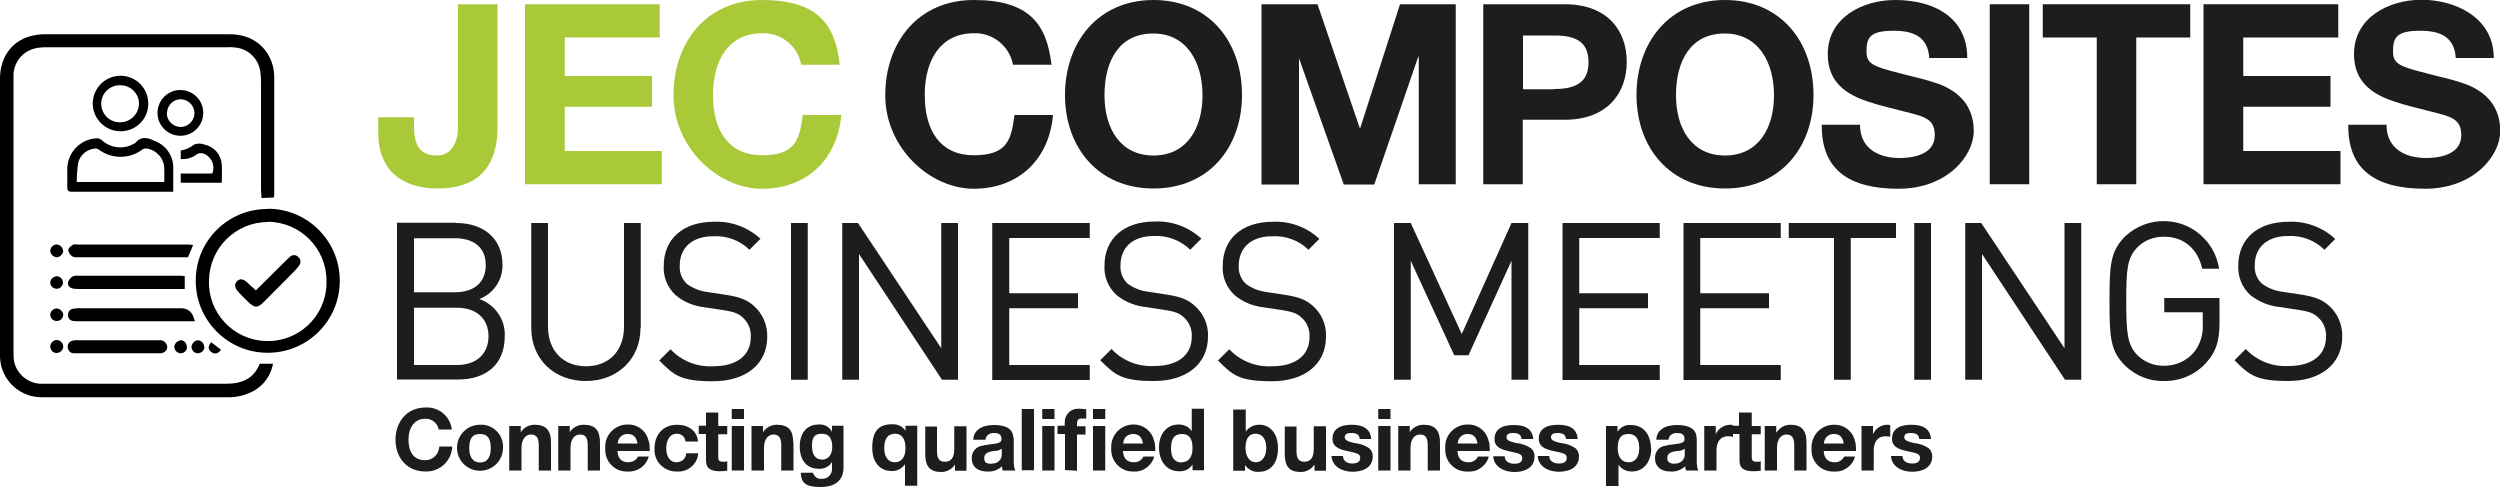<?xml version="1.0" encoding="UTF-8"?>
<svg xmlns="http://www.w3.org/2000/svg" id="uuid-76ace912-561e-4dd0-bb30-8741940a4f0f" viewBox="0 0 1000 194.9">
  <defs>
    <style>.uuid-3fe8268f-cc29-49bf-b17c-8dc53b95833b{fill:#aac939;}.uuid-efee59fe-52e0-4c62-8295-8e631f41ec82{fill:#1d1d1b;}</style>
  </defs>
  <g id="uuid-2f25d5ca-901c-4c86-803f-a131675f4a8b">
    <g id="uuid-b0a356f0-c7a1-478a-8351-f96c8dd0c623">
      <g id="uuid-4dd5168e-d89d-437d-b218-b64fa6c6d41e">
        <path class="uuid-3fe8268f-cc29-49bf-b17c-8dc53b95833b" d="m199,1.7v49.4c0,15.7-8,24.3-23.8,24.3s-23.9-8.6-23.9-22.1v-6.4h14.3v3.6c0,8.5,3.1,11.7,9.2,11.7s8.4-5.9,8.4-11.2V1.7h15.8Z"></path>
        <path class="uuid-3fe8268f-cc29-49bf-b17c-8dc53b95833b" d="m263.9,1.7v13.3h-38v15.4h34.9v12.3h-34.9v17.7h38.8v13.3h-54.7V1.7h53.9Z"></path>
        <path class="uuid-3fe8268f-cc29-49bf-b17c-8dc53b95833b" d="m335.9,25.9h-15.4c-1.4-7.5-8.1-12.9-15.7-12.6-12.9,0-19.6,10.2-19.6,24.7s6.4,24.1,19.6,24.1,15-5.9,16.3-16.1h15.4c-1.6,18.2-14.2,29.5-31.7,29.5s-35.4-16.3-35.4-37.4S282.5,0,304.8,0s29.3,9.7,31.1,25.9Z"></path>
        <path class="uuid-efee59fe-52e0-4c62-8295-8e631f41ec82" d="m420.6,25.9h-15.4c-1.4-7.5-8.1-12.9-15.7-12.6-12.9,0-19.6,10.2-19.6,24.7s6.4,24.1,19.6,24.1,15-5.9,16.3-16.1h15.4c-1.6,18.2-14.2,29.5-31.7,29.5s-35.4-16.3-35.4-37.4S367.2,0,389.5,0s29.2,9.7,31.1,25.9Z"></path>
        <path class="uuid-efee59fe-52e0-4c62-8295-8e631f41ec82" d="m496.8,38c0,21-13.3,37.4-35.4,37.4s-35.4-16.4-35.4-37.4S439.1,0,461.4,0c21.9,0,35.4,16.3,35.4,38Zm-35.4,24.2c13.4,0,19.6-11,19.6-24.1s-6.2-24.7-19.7-24.7-19.5,10.7-19.5,24.7c0,13.4,6.4,24.1,19.6,24.1Z"></path>
        <path class="uuid-efee59fe-52e0-4c62-8295-8e631f41ec82" d="m527,1.7l16.9,49.5h.2l15.9-49.5h22.3v72h-14.8V22.7h-.2l-17.6,51.1h-12.2l-17.9-50.5h0v50.5h-15V1.7h22.4Z"></path>
        <path class="uuid-efee59fe-52e0-4c62-8295-8e631f41ec82" d="m625.9,1.7c16.9,0,24.8,10.3,24.8,23.1s-8.2,23.1-24.7,23.1h-16.9v25.8h-15.8V1.7h32.6Zm-4.1,33.9c9.1,0,13.6-3.1,13.6-10.7s-4.3-10.7-13.5-10.7h-12.7v21.5h12.6Z"></path>
        <path class="uuid-efee59fe-52e0-4c62-8295-8e631f41ec82" d="m725.4,38c0,21-13.3,37.4-35.4,37.4s-35.4-16.4-35.4-37.4S667.7,0,690,0c21.9,0,35.4,16.3,35.4,38Zm-35.4,24.2c13.4,0,19.6-11,19.6-24.1s-6.2-24.7-19.7-24.7-19.5,10.7-19.5,24.7c0,13.4,6.4,24.1,19.6,24.1Z"></path>
        <path class="uuid-efee59fe-52e0-4c62-8295-8e631f41ec82" d="m787,23.2h-15.3c-.5-7.3-4.7-10.9-14.1-10.9s-11,2.5-11,8.2,3,6.2,19.2,10.3c3.5.8,6.9,1.8,10.3,3,7.5,3,13.4,8.6,13.4,18.6s-10.7,23.1-30.1,23.1-30.7-7.3-30.7-25.1v-.5h15.3c0,10.2,8.4,13.3,15.8,13.3s14.1-2.4,14.1-9-3.7-7.5-12.6-9.7c-5.4-1.4-9.9-2.4-14.5-4-10.9-3.6-15.7-9.7-15.7-18.9C731.1,7.2,744.8,0,758,0c15.5,0,28.9,6.9,28.9,23.2Z"></path>
        <path class="uuid-efee59fe-52e0-4c62-8295-8e631f41ec82" d="m811.7,1.7v72h-15.8V1.7h15.8Z"></path>
        <path class="uuid-efee59fe-52e0-4c62-8295-8e631f41ec82" d="m876.1,1.7v13.3h-21.6v58.7h-15.8V15h-21.6V1.7h59Z"></path>
        <path class="uuid-efee59fe-52e0-4c62-8295-8e631f41ec82" d="m935.3,1.7v13.3h-38v15.4h34.9v12.3h-34.9v17.7h38.9v13.3h-54.8V1.7h53.9Z"></path>
        <path class="uuid-efee59fe-52e0-4c62-8295-8e631f41ec82" d="m997.6,23.2h-15.3c-.5-7.3-4.7-10.9-14.1-10.9s-11,2.5-11,8.2,3,6.2,19.2,10.3c3.5.8,6.9,1.8,10.3,3,7.5,3,13.4,8.6,13.4,18.6s-10.7,23.1-30.1,23.1-30.7-7.3-30.7-25.1v-.5h15.3c0,10.2,8.4,13.3,15.8,13.3s14.1-2.4,14.1-9-3.7-7.5-12.6-9.7c-5.3-1.4-9.9-2.4-14.5-4-10.9-3.6-15.8-9.7-15.8-18.9,0-14.5,13.8-21.7,27-21.7s28.9,6.9,28.9,23.2Z"></path>
        <path class="uuid-efee59fe-52e0-4c62-8295-8e631f41ec82" d="m182.5,89.2c10.9,0,18.5,6.2,18.5,16.7.1,6.1-3.6,11.6-9.3,13.7,6.3,2.2,10.5,8.2,10.2,14.9,0,11.4-7.6,17.3-18.7,17.3h-24.4v-62.7h23.6Zm-16.9,6v21.7h16.4c7,0,12.3-3.4,12.3-10.9s-5.4-10.7-12.3-10.7h-16.4Zm0,27.7v23.1h17.2c7.8,0,12.6-4.5,12.6-11.5s-4.8-11.4-12.6-11.4h-17.2Z"></path>
        <path class="uuid-efee59fe-52e0-4c62-8295-8e631f41ec82" d="m256.2,131.2c0,12.5-9.3,21.2-21.9,21.2s-21.8-8.7-21.8-21.2v-42h6.7v41.5c0,9.5,6,15.8,15.2,15.8s15.2-6.2,15.2-15.8v-41.5h6.7v42Z"></path>
        <path class="uuid-efee59fe-52e0-4c62-8295-8e631f41ec82" d="m304.1,95.6l-4.3,4.3c-3.9-3.8-9.2-5.7-14.6-5.4-8.4,0-13.3,4.7-13.3,11.7-.2,2.7.8,5.4,2.8,7.3,2.4,1.8,5.2,2.9,8.2,3.3l7.3,1.1c5.8.9,8.6,2,11.4,4.5,3.5,3.1,5.4,7.6,5.3,12.3,0,11-8.6,17.8-21.7,17.8s-15.6-2.4-21.5-8.3l4.5-4.5c4.4,4.7,10.7,7.2,17.2,6.8,9.2,0,14.9-4.3,14.9-11.6.2-2.9-.9-5.8-3.1-7.8-1.9-1.8-3.7-2.4-8.2-3.1l-7.3-1.1c-4.2-.5-8.2-2.1-11.4-4.8-3.3-3-5.1-7.4-4.8-11.8,0-10.7,7.7-17.6,20.1-17.6,6.9-.3,13.6,2.2,18.7,6.9Z"></path>
        <path class="uuid-efee59fe-52e0-4c62-8295-8e631f41ec82" d="m323.1,151.9h-6.7v-62.7h6.7v62.7Z"></path>
        <path class="uuid-efee59fe-52e0-4c62-8295-8e631f41ec82" d="m383.2,151.9h-6.4l-33.2-50.3v50.3h-6.7v-62.7h6.3l33.3,50.1v-50.1h6.7v62.7Z"></path>
        <path class="uuid-efee59fe-52e0-4c62-8295-8e631f41ec82" d="m435.9,95.2h-32.2v22.1h27.5v6h-27.5v22.7h32.2v6h-39v-62.8h39v6Z"></path>
        <path class="uuid-efee59fe-52e0-4c62-8295-8e631f41ec82" d="m480.4,95.6l-4.3,4.3c-3.9-3.8-9.2-5.8-14.6-5.5-8.5,0-13.3,4.7-13.3,11.7-.2,2.7.8,5.4,2.8,7.3,2.4,1.8,5.2,2.9,8.2,3.3l7.3,1.1c5.8.9,8.6,2,11.4,4.5,3.5,3.1,5.5,7.6,5.3,12.3,0,11-8.6,17.8-21.6,17.8s-15.6-2.4-21.5-8.3l4.5-4.5c4.4,4.7,10.7,7.2,17.2,6.8,9.2,0,14.9-4.3,14.9-11.6.2-2.9-.9-5.8-3.1-7.8-1.9-1.8-3.7-2.4-8.2-3.1l-7.3-1.1c-4.2-.5-8.2-2.1-11.5-4.8-3.3-3-5.1-7.4-4.8-11.8,0-10.7,7.7-17.6,20.1-17.6,6.9-.3,13.6,2.2,18.7,6.9Z"></path>
        <path class="uuid-efee59fe-52e0-4c62-8295-8e631f41ec82" d="m527.7,95.6l-4.3,4.3c-3.9-3.8-9.2-5.7-14.6-5.4-8.4,0-13.3,4.7-13.3,11.7-.2,2.7.8,5.4,2.8,7.3,2.4,1.8,5.2,2.9,8.2,3.3l7.3,1.1c5.8.9,8.6,2,11.4,4.5,3.5,3.1,5.4,7.6,5.2,12.3,0,11-8.6,17.8-21.7,17.8s-15.6-2.4-21.5-8.3l4.5-4.5c4.4,4.7,10.7,7.2,17.2,6.8,9.2,0,14.9-4.3,14.9-11.6.2-2.9-.9-5.8-3.1-7.8-1.9-1.8-3.7-2.4-8.2-3.1l-7.3-1.1c-4.1-.5-8.1-2.1-11.3-4.8-3.3-3-5.1-7.4-4.8-11.8,0-10.7,7.6-17.6,20.1-17.6,6.9-.3,13.6,2.2,18.6,6.9Z"></path>
        <path class="uuid-efee59fe-52e0-4c62-8295-8e631f41ec82" d="m611.3,151.9h-6.7v-47.6l-17.2,37.8h-5.7l-17.4-37.8v47.6h-6.7v-62.7h6.7l20.4,44.4,19.9-44.4h6.7v62.7Z"></path>
        <path class="uuid-efee59fe-52e0-4c62-8295-8e631f41ec82" d="m663.9,95.2h-32.2v22.1h27.5v6h-27.5v22.7h32.2v6h-38.9v-62.8h38.9v6Z"></path>
        <path class="uuid-efee59fe-52e0-4c62-8295-8e631f41ec82" d="m712.3,95.2h-32.2v22.1h27.5v6h-27.5v22.7h32.2v6h-38.9v-62.8h38.9v6Z"></path>
        <path class="uuid-efee59fe-52e0-4c62-8295-8e631f41ec82" d="m758.4,95.2h-18.1v56.7h-6.7v-56.7h-18.1v-6h42.9v6Z"></path>
        <path class="uuid-efee59fe-52e0-4c62-8295-8e631f41ec82" d="m772.4,151.9h-6.7v-62.7h6.7v62.7Z"></path>
        <path class="uuid-efee59fe-52e0-4c62-8295-8e631f41ec82" d="m832.4,151.9h-6.4l-33.2-50.3v50.3h-6.7v-62.7h6.4l33.3,50.1v-50.1h6.7v62.7Z"></path>
        <path class="uuid-efee59fe-52e0-4c62-8295-8e631f41ec82" d="m887.6,107.5h-6.7c-1.8-8-7.4-12.8-15.2-12.8-4.1-.1-8,1.4-10.8,4.3-4,4.1-4.4,8.6-4.4,21.5s.5,17.4,4.4,21.5c2.9,2.9,6.8,4.4,10.8,4.3,4.6,0,8.9-1.9,11.9-5.4,2.5-3.2,3.8-7.3,3.5-11.4v-4.6h-15.4v-5.7h22.1v9.9c0,7.2-1.3,11.6-5.4,16.1-4.3,4.7-10.4,7.3-16.7,7.2-5.8.2-11.5-2.1-15.7-6.2-5.9-5.9-6.2-11.4-6.2-25.8s.3-19.8,6.2-25.8c9-8.5,23.2-8.2,31.7.8,3.1,3.2,5.1,7.3,5.9,11.8h0Z"></path>
        <path class="uuid-efee59fe-52e0-4c62-8295-8e631f41ec82" d="m934.1,95.6l-4.3,4.3c-3.9-3.8-9.2-5.8-14.6-5.5-8.5,0-13.3,4.7-13.3,11.7-.2,2.7.8,5.4,2.8,7.3,2.4,1.8,5.2,2.9,8.2,3.3l7.3,1.1c5.8.9,8.6,2,11.4,4.5,3.5,3.1,5.4,7.6,5.3,12.3,0,11-8.6,17.8-21.6,17.8s-15.6-2.4-21.5-8.3l4.5-4.5c4.4,4.7,10.7,7.2,17.2,6.8,9.2,0,14.9-4.3,14.9-11.6.2-2.9-.9-5.8-3.1-7.8-1.9-1.8-3.7-2.4-8.2-3.1l-7.3-1.1c-4.2-.4-8.2-2.1-11.6-4.7-3.3-3-5.1-7.3-4.9-11.8,0-10.7,7.7-17.6,20.1-17.6,6.9-.3,13.7,2.2,18.7,6.9Z"></path>
        <path class="uuid-efee59fe-52e0-4c62-8295-8e631f41ec82" d="m180.7,171.8h-5.2c-.5-2.6-2.8-4.4-5.4-4.3-4.3,0-6.7,3.5-6.7,8.4s2.1,8.2,6.7,8.2c3,0,5.5-2.4,5.6-5.5,0,0,0,0,0,0h5.2c-.2,5.7-5,10.2-10.7,10,0,0,0,0,0,0-7.5,0-12-5.6-12-12.7s4.5-12.9,12-12.9c5.3-.3,9.9,3.5,10.5,8.7Z"></path>
        <path class="uuid-efee59fe-52e0-4c62-8295-8e631f41ec82" d="m201.2,179.3c-.1,5.1-4.3,9.1-9.4,9-5.1-.1-9.1-4.3-9-9.4.1-5,4.2-9,9.2-9,4.8-.3,8.9,3.4,9.2,8.2,0,.4,0,.8,0,1.2Zm-9.2,5.7c2.9,0,4.3-2.1,4.3-5.7s-1-5.7-4.3-5.7-4.3,2.1-4.3,5.7,1.5,5.7,4.3,5.7Z"></path>
        <path class="uuid-efee59fe-52e0-4c62-8295-8e631f41ec82" d="m220.4,177.1v11.1h-4.9v-10.1c0-2.9-.9-4.3-3.1-4.3s-3.8,2-3.8,5.2v9.2h-4.9v-17.8h4.6v2.5h0c1.2-1.9,3.3-3,5.5-3,4.6,0,6.6,2.2,6.6,7.2Z"></path>
        <path class="uuid-efee59fe-52e0-4c62-8295-8e631f41ec82" d="m240,177.1v11.1h-4.9v-10.1c0-2.9-.9-4.3-3.1-4.3s-3.8,2-3.8,5.2v9.2h-4.9v-17.8h4.6v2.5h0c1.2-1.9,3.2-3,5.5-3,4.7,0,6.6,2.2,6.6,7.2Z"></path>
        <path class="uuid-efee59fe-52e0-4c62-8295-8e631f41ec82" d="m259.5,176.4c.3,1,.4,2.1.4,3.1v.9h-12.9c.1,3,1.7,4.5,4.3,4.5,1.6,0,3.2-.8,3.9-2.3h4.3c-1,3.7-4.4,6.2-8.3,6-4.7.3-8.8-3.3-9.1-8.1,0-.4,0-.9,0-1.3-.3-4.9,3.5-9.1,8.4-9.4.2,0,.4,0,.6,0,4-.1,7.5,2.6,8.3,6.5Zm-4.5,1c-.5-2.7-1.7-3.8-3.9-3.8-2.1-.1-3.9,1.5-4,3.6,0,0,0,.1,0,.2h7.9Z"></path>
        <path class="uuid-efee59fe-52e0-4c62-8295-8e631f41ec82" d="m279,176.6h-4.8c-.1-1.8-1.7-3.2-3.5-3.1,0,0,0,0,0,0-3,0-4.2,2.9-4.2,5.8s1.2,5.6,4.1,5.6c2.1,0,3.8-1.5,3.9-3.6,0,0,0,0,0,0h4.8c-.3,4.4-4.2,7.6-8.5,7.3,0,0,0,0,0,0-4.7.2-8.8-3.5-9-8.2,0-.3,0-.6,0-.9,0-5.7,3.4-9.6,9.1-9.6,4.5,0,8,2.5,8.3,6.7Z"></path>
        <path class="uuid-efee59fe-52e0-4c62-8295-8e631f41ec82" d="m287.3,165.1v5.3h3.6v3.3h-3.6v8.9c0,1.7.4,2.1,2.1,2.1.5,0,1,0,1.5-.2v3.8c-1,.1-1.9.2-2.9.2-3.7,0-5.6-1.1-5.6-4.3v-10.6h-2.9v-3.3h2.9v-5.3h4.8Z"></path>
        <path class="uuid-efee59fe-52e0-4c62-8295-8e631f41ec82" d="m297.6,163.6v4h-4.9v-4h4.9Zm0,6.8v17.8h-4.9v-17.8h4.9Z"></path>
        <path class="uuid-efee59fe-52e0-4c62-8295-8e631f41ec82" d="m317.4,177.1v11.1h-4.9v-10.1c0-2.9-.9-4.3-3.1-4.3s-3.8,2-3.8,5.2v9.2h-5v-17.8h4.6v2.5h0c1.2-1.9,3.3-3,5.5-3,4.7,0,6.6,2.2,6.6,7.2Z"></path>
        <path class="uuid-efee59fe-52e0-4c62-8295-8e631f41ec82" d="m332.8,172.7h0v-2.4h4.6v16.7c0,4.6-2.7,7.8-9.2,7.8s-7.7-2-7.9-5.7h4.9c.4,1.6,2,2.7,3.6,2.4,2.1.1,3.8-1.5,4-3.5,0-.3,0-.5,0-.8v-2.4h0c-1.1,1.8-3.2,2.9-5.3,2.7-5.1,0-7.6-3.7-7.6-8.9s2.6-8.8,7.6-8.8c2.2-.2,4.2.9,5.3,2.9Zm-4.1,11.2c2.6,0,4.2-2.1,4.2-5s-.8-5.4-4.2-5.4-3.9,2.1-3.9,5,1.1,5.3,3.9,5.3h0Z"></path>
        <path class="uuid-efee59fe-52e0-4c62-8295-8e631f41ec82" d="m362.2,172.6h0v-2.3h4.7v24h-4.9v-8.6h0c-1.3,1.8-3.4,2.9-5.6,2.7-3.3,0-7.5-2.4-7.5-9.2s2.6-9.5,8-9.5c2.2-.1,4.3.9,5.4,2.8Zm-4.3,12.3c3,0,4.3-2.5,4.3-5.6s-1-5.8-4.2-5.8-4.3,2.5-4.3,5.7,1.3,5.7,4.2,5.7h0Z"></path>
        <path class="uuid-efee59fe-52e0-4c62-8295-8e631f41ec82" d="m374.8,170.4v10c0,2.7.7,4.3,3.1,4.3s3.8-1.5,3.8-5v-9.2h4.9v17.8h-4.6v-2.5h0c-1.2,1.9-3.3,3-5.5,3-4.6,0-6.4-2.3-6.4-7.2v-11h4.8Z"></path>
        <path class="uuid-efee59fe-52e0-4c62-8295-8e631f41ec82" d="m405.5,175v9.4c0,1.3.1,2.6.6,3.8h-5c-.2-.6-.3-1.1-.3-1.7-1.6,1.5-3.8,2.3-6,2.1-3.7,0-6.1-1.9-6.1-5.3-.1-2.5,1.7-4.7,4.2-5,1.8-.5,4.1-.6,5.6-.9s2.1-.8,2.1-1.8c0-2.1-1.5-2.4-3.1-2.4s-3.1.8-3.3,2.7h-4.9c.2-3.9,3.4-5.9,8.4-5.9s7.6,1.8,7.6,5.1Zm-8.8,10.4c2,.2,3.7-1.2,4-3.1,0-.3,0-.6,0-.9v-1.9c-.9.6-1.9.9-3,.9-2.5.3-4,.9-4,2.8s.9,2.3,3,2.3Z"></path>
        <path class="uuid-efee59fe-52e0-4c62-8295-8e631f41ec82" d="m413.6,163.6v24.5h-4.9v-24.5h4.9Z"></path>
        <path class="uuid-efee59fe-52e0-4c62-8295-8e631f41ec82" d="m421.8,163.6v4h-4.9v-4h4.9Zm0,6.8v17.8h-4.9v-17.8h4.9Z"></path>
        <path class="uuid-efee59fe-52e0-4c62-8295-8e631f41ec82" d="m426,188.1v-14.5h-3v-3.3h2.9v-1.3c-.1-2.9,2.1-5.4,5-5.5.3,0,.6,0,1,0,.3,0,1.1,0,2.6.2v3.7c-.6,0-1.2,0-1.8,0-1.3,0-1.9.5-1.9,2.1v1h3.4v3.3h-3.4v14.5l-4.8-.3Zm16.1-24.5v4h-4.9v-4h4.9Zm0,6.8v17.8h-4.9v-17.8h4.9Z"></path>
        <path class="uuid-efee59fe-52e0-4c62-8295-8e631f41ec82" d="m461.7,176.4c.3,1,.4,2.1.4,3.1v.9h-12.9c.1,3,1.7,4.5,4.3,4.5,1.6.1,3.2-.8,3.9-2.3h4.3c-1,3.7-4.5,6.3-8.3,6-4.7.2-8.7-3.6-8.9-8.3,0-.4,0-.7,0-1.1-.3-4.9,3.5-9.1,8.4-9.4.2,0,.4,0,.6,0,3.9,0,7.3,2.7,8.1,6.5Zm-4.5,1c-.5-2.7-1.7-3.8-3.9-3.8-2.1-.1-3.9,1.5-4,3.6,0,0,0,.1,0,.2h7.9Z"></path>
        <path class="uuid-efee59fe-52e0-4c62-8295-8e631f41ec82" d="m481.6,163.6v24.5h-4.6v-2.3h0c-1.1,1.8-3.2,2.9-5.4,2.7-5.3,0-8-4.5-8-9.5s2.7-9.2,7.9-9.2c2.1,0,4.1.9,5.2,2.7h0v-9h4.9Zm-8.9,21.3c2.8,0,4.3-2.1,4.3-5.7s-1.2-5.6-4.3-5.6-4.3,2.1-4.3,5.7,1.3,5.7,4.3,5.7Z"></path>
        <path class="uuid-efee59fe-52e0-4c62-8295-8e631f41ec82" d="m498.3,163.6v9h0c1.3-1.8,3.4-2.8,5.6-2.7,3.6,0,7.3,2.9,7.3,9.4s-3.5,9.4-7.4,9.4c-2.3.3-4.5-.8-5.8-2.7h0v2.3h-4.7v-24.5h4.9Zm4,21.3c2.7,0,4.2-2.5,4.2-5.7s-1.3-5.7-4.3-5.7-4,2.5-4,5.7,1.5,5.7,4.1,5.7h0Z"></path>
        <path class="uuid-efee59fe-52e0-4c62-8295-8e631f41ec82" d="m518.6,170.4v10c0,2.7.7,4.3,3.1,4.3s3.8-1.5,3.8-5v-9.2h4.9v17.8h-4.6v-2.5h0c-1.2,1.9-3.3,3-5.5,3-4.6,0-6.4-2.3-6.4-7.2v-11h4.8Z"></path>
        <path class="uuid-efee59fe-52e0-4c62-8295-8e631f41ec82" d="m548.5,175.6h-4.6c-.1-1.7-1.3-2.4-3.3-2.4s-2.7.6-2.7,1.7,1.1,1.7,3.8,2.3c2.2.2,4.2.9,6,2.1.9.8,1.4,2,1.4,3.2,0,4.6-4,6.2-8.1,6.2s-8.2-2.1-8.4-6.3h4.6c0,2,1.7,3,3.7,3s3.2-.7,3.2-2.3-1.5-1.9-5.3-2.7c-3.8-.8-5.8-2.1-5.8-4.8,0-3.8,2.7-5.7,7.7-5.7s7.5,2,7.8,5.7Z"></path>
        <path class="uuid-efee59fe-52e0-4c62-8295-8e631f41ec82" d="m556.2,163.6v4h-4.9v-4h4.9Zm0,6.8v17.8h-4.9v-17.8h4.9Z"></path>
        <path class="uuid-efee59fe-52e0-4c62-8295-8e631f41ec82" d="m576,177.1v11.1h-4.9v-10.1c0-2.9-.9-4.3-3.1-4.3s-3.8,2-3.8,5.2v9.2h-4.9v-17.8h4.6v2.5h0c1.2-1.9,3.2-3,5.5-3,4.6,0,6.6,2.2,6.6,7.2Z"></path>
        <path class="uuid-efee59fe-52e0-4c62-8295-8e631f41ec82" d="m595.5,176.4c.3,1,.4,2.1.4,3.1v.9h-12.9c.1,3,1.7,4.5,4.3,4.5,1.6.1,3.2-.8,3.9-2.3h4.3c-.9,3.7-4.5,6.3-8.3,6-4.7.3-8.8-3.3-9.1-8.1,0-.4,0-.9,0-1.3-.3-4.9,3.5-9.1,8.4-9.4.2,0,.4,0,.6,0,4-.1,7.5,2.6,8.3,6.5Zm-4.5,1c-.5-2.7-1.7-3.8-3.9-3.8-2.1-.1-3.9,1.5-4,3.6,0,0,0,.1,0,.2h7.9Z"></path>
        <path class="uuid-efee59fe-52e0-4c62-8295-8e631f41ec82" d="m613.2,175.6h-4.6c-.1-1.7-1.3-2.4-3.3-2.4s-2.7.6-2.7,1.7,1.1,1.7,3.8,2.3c2.2.2,4.2.9,6,2.1.9.8,1.5,2,1.4,3.3,0,4.6-4,6.2-8.1,6.2s-8.2-2.1-8.4-6.3h4.6c0,2,1.7,3,3.8,3s3.2-.7,3.2-2.3-1.5-1.9-5.3-2.7c-3.8-.8-5.8-2.1-5.8-4.8,0-3.8,2.7-5.7,7.7-5.7s7.5,1.9,7.8,5.6Z"></path>
        <path class="uuid-efee59fe-52e0-4c62-8295-8e631f41ec82" d="m631,175.6h-4.6c-.1-1.7-1.3-2.4-3.3-2.4s-2.7.6-2.7,1.7,1.1,1.7,3.8,2.3c2.2.2,4.2.9,6,2.1.9.8,1.4,2,1.4,3.2,0,4.6-4,6.2-8.1,6.2s-8.2-2.1-8.4-6.3h4.6c0,2,1.7,3,3.8,3s3.2-.7,3.2-2.3-1.5-1.9-5.4-2.7c-3.8-.8-5.8-2.1-5.8-4.8,0-3.8,2.7-5.7,7.8-5.7s7.5,2,7.8,5.7Z"></path>
        <path class="uuid-efee59fe-52e0-4c62-8295-8e631f41ec82" d="m660.5,179.4c0,4.9-2.7,9.2-7.8,9.2-2.1,0-4.1-.9-5.3-2.7h0v8.5h-5v-24h4.6v2.3h0c1.1-1.8,3.2-2.9,5.3-2.7,5.5,0,8.1,4.3,8.1,9.6Zm-9.1,5.5c3,0,4.3-2.5,4.3-5.6s-1-5.7-4.3-5.7-4.3,2.1-4.3,5.7c0,3.2,1.3,5.6,4.3,5.6Z"></path>
        <path class="uuid-efee59fe-52e0-4c62-8295-8e631f41ec82" d="m678.7,175v9.4c0,1.3.1,2.6.6,3.8h-4.9c-.2-.6-.3-1.1-.3-1.7-1.6,1.5-3.8,2.3-6,2.1-3.6,0-6.1-1.9-6.1-5.3-.1-2.5,1.6-4.7,4.1-5,1.8-.5,4.1-.6,5.6-.9s2.1-.8,2.1-1.8c0-2.1-1.5-2.4-3.1-2.4s-3.1.8-3.3,2.7h-4.9c.2-3.9,3.4-5.9,8.4-5.9s7.7,1.8,7.7,5.1Zm-8.8,10.4c2,.2,3.7-1.2,4-3.1,0-.3,0-.6,0-.9v-1.9c-.9.6-1.9.9-3,.9-2.5.3-4,.9-4,2.8,0,1.4.8,2.3,3,2.3Z"></path>
        <path class="uuid-efee59fe-52e0-4c62-8295-8e631f41ec82" d="m693.2,170.1v4.6c-.6-.1-1.2-.2-1.8-.2-3.5,0-4.8,2.5-4.8,5.7v8h-4.9v-17.8h4.6v3.3h0c1-2.3,3.2-3.7,5.7-3.8.4,0,.8,0,1.1.2Z"></path>
        <path class="uuid-efee59fe-52e0-4c62-8295-8e631f41ec82" d="m700.7,165.1v5.3h3.6v3.3h-3.6v8.9c0,1.7.4,2.1,2.1,2.1.5,0,1,0,1.5-.2v3.8c-1,.1-1.9.2-2.9.2-3.7,0-5.6-1.1-5.6-4.3v-10.6h-2.9v-3.3h2.7v-5.3h5Z"></path>
        <path class="uuid-efee59fe-52e0-4c62-8295-8e631f41ec82" d="m722.6,177.1v11.1h-4.9v-10.1c0-2.9-.9-4.3-3.1-4.3s-3.8,2-3.8,5.2v9.2h-4.9v-17.8h4.6v2.5h.2c1.2-1.9,3.2-3,5.5-3,4.4,0,6.4,2.2,6.4,7.2Z"></path>
        <path class="uuid-efee59fe-52e0-4c62-8295-8e631f41ec82" d="m742,176.4c.3,1,.4,2.1.4,3.1v.9h-12.9c.1,3,1.7,4.5,4.3,4.5,1.6.1,3.2-.8,3.9-2.3h4.3c-.9,3.7-4.5,6.3-8.3,6-4.7.3-8.8-3.3-9.1-8,0-.4,0-.9,0-1.3-.2-4.9,3.5-9.1,8.5-9.4.2,0,.4,0,.6,0,4-.1,7.5,2.7,8.3,6.6Zm-4.5,1c-.5-2.7-1.6-3.8-3.9-3.8-2.1-.1-3.9,1.5-4,3.6,0,0,0,.1,0,.2h7.9Z"></path>
        <path class="uuid-efee59fe-52e0-4c62-8295-8e631f41ec82" d="m756.1,170.1v4.6c-.6-.1-1.2-.2-1.8-.2-3.5,0-4.8,2.5-4.8,5.7v8h-4.9v-17.8h4.6v3.3h0c1-2.3,3.2-3.8,5.7-3.8.4,0,.8,0,1.1.2Z"></path>
        <path class="uuid-efee59fe-52e0-4c62-8295-8e631f41ec82" d="m772.4,175.6h-4.7c-.1-1.7-1.3-2.4-3.3-2.4s-2.7.6-2.7,1.7,1.1,1.7,3.8,2.3c2.2.2,4.2.9,6,2.1.9.8,1.4,2,1.4,3.2,0,4.6-4,6.2-8.1,6.2s-8.2-2.1-8.4-6.3h4.6c0,2,1.7,3,3.8,3s3.2-.7,3.2-2.3-1.5-1.9-5.4-2.7c-3.8-.8-5.8-2.1-5.8-4.8,0-3.8,2.7-5.7,7.8-5.7s7.5,2,7.8,5.7Z"></path>
        <path d="m109.5,79l-4.9.2c0-1.2-.2-2.3-.2-3.5v-42.1c0-1.4,0-2.7-.2-4.1-.3-5.5-4.6-10-10.1-10.5-1.1-.1-2.1-.2-3.2-.1H18.7c-1.7,0-3.3.1-4.9.5-4.7,1.2-8.1,5.3-8.4,10.2v110.6c0,1.6,0,3.1.3,4.7,1.2,4.8,5.4,8.3,10.3,8.6h74.4c6.4,0,11.1-2,13.5-8h5.3c-1,5.5-4.8,10-10,11.9-2.2.9-4.5,1.4-6.9,1.5H17.4c-9.2.4-17-6.7-17.4-15.9,0-.5,0-1.1,0-1.6V31.4C0,23,4.6,16.6,12,14.5c1.9-.5,3.8-.8,5.8-.8h74.1c8.6,0,15,4.7,17.2,12.5.4,1.6.6,3.3.6,4.9v46.5c0,.4,0,.8-.2,1.5Z"></path>
        <path d="m107.2,83.5c15.9,0,28.8,13,28.7,28.9,0,15.9-13,28.8-28.9,28.7-15.9,0-28.8-13-28.7-28.9,0,0,0,0,0,0,0-15.9,12.9-28.7,28.8-28.6,0,0,0,0,0,0Zm0,5.3c-12.9,0-23.4,10.4-23.6,23.3-.5,13,9.7,23.9,22.7,24.3,13,.5,23.9-9.7,24.3-22.7,0-.5,0-.9,0-1.4,0-13-10.5-23.5-23.5-23.6h.1Z"></path>
        <path d="m77.9,128.5H31.6c-.8,0-1.6,0-2.3-.1-1.2-.1-2.2-1.2-2.1-2.4,0-1.3.8-2.4,2.1-2.5,0,0,0,0,0,0,1.2-.2,2.3-.3,3.5-.2h39.6q3.5,0,4.9,3.2c.1.5.4,1.1.7,2Z"></path>
        <path d="m77.3,97.9l-2.1,5h-1.9c-14,0-28,0-42,0-.9.1-1.8,0-2.5-.4-.8-.6-1.4-1.5-1.5-2.5,0-.8,1.1-1.6,1.9-2.1.4-.3,1.1-.1,1.7-.1h44.3c.6,0,1.2.1,2.1.2Z"></path>
        <path d="m73.9,115.6h-41.9c-1,0-2,0-2.9-.2-1.3-.3-2.1-1.2-1.9-2.5.3-.9,1-1.7,1.8-2.3.7-.3,1.5-.4,2.3-.3h40.8c.6,0,1.2,0,1.8.2v5.1Z"></path>
        <path d="m47,141.3h-15.6c-.7,0-1.4,0-2,0-1.2,0-2.2-1.1-2.3-2.3-.2-1.2.6-2.4,1.8-2.7.8-.2,1.5-.3,2.3-.2h31.4c.6,0,1.2,0,1.7,0,1.4.1,2.5,1.3,2.6,2.7,0,1.4-1.3,2.5-2.8,2.5h-17.3Z"></path>
        <path d="m25.3,100.2c0,1.4-1.2,2.6-2.6,2.7-1.3-.1-2.4-1.1-2.6-2.4,0-1.4,1-2.6,2.4-2.7,1.4,0,2.6,1,2.7,2.4Z"></path>
        <path d="m81.8,138.7c0,1.4-1.2,2.6-2.7,2.6-1.4,0-2.5-1.2-2.5-2.6,0,0,0,0,0-.1.2-1.3,1.2-2.3,2.5-2.5,1.4,0,2.5,1.2,2.6,2.7Z"></path>
        <path d="m22.6,141.2c-1.4,0-2.5-1.2-2.5-2.7.1-1.3,1.2-2.4,2.5-2.5,1.4,0,2.6,1.1,2.7,2.6,0,1.4-1.3,2.6-2.7,2.6Z"></path>
        <path d="m74.8,138.8c0,1.4-1.1,2.5-2.5,2.5,0,0-.1,0-.2,0-1.3-.1-2.3-1.2-2.4-2.5.1-1.4,1.2-2.5,2.6-2.7,1.4,0,2.5,1.3,2.4,2.7Z"></path>
        <path d="m25.2,113.1c-.1,1.4-1.3,2.5-2.7,2.4-1.4-.1-2.5-1.3-2.4-2.7.2-1.3,1.3-2.2,2.6-2.3,1.4,0,2.5,1.2,2.5,2.6Z"></path>
        <path d="m25.3,125.8c0,1.4-1.1,2.6-2.6,2.6-1.4,0-2.6-1.1-2.6-2.5,0-1.3,1.1-2.4,2.4-2.5,1.4,0,2.6,1,2.8,2.4Z"></path>
        <path d="m88.4,139.9c-1.2,1.7-2.6,1.9-3.9.9s-1.4-2.4,0-3.9l3.9,3Z"></path>
        <path d="m102.3,116.2l11.9-11.8c.6-.6,1.1-1.1,1.7-1.6.9-1,2.5-1,3.4,0,0,0,0,0,0,0,1,.8,1.2,2.3.4,3.3,0,0,0,0,0,.1-.5.6-1,1.2-1.5,1.8-4.2,4.3-8.4,8.5-12.6,12.7-2.6,2.6-3.7,2.6-6.4,0-1.4-1.4-2.8-2.7-4.1-4.2s-1.4-3-.2-4.1,2.4-.8,3.9.5c.6.5,1.1,1.1,1.7,1.6s1.3,1.1,2,1.8Z"></path>
        <path d="m69.4,76.7H28.8c-1.6,0-1.9-.5-1.9-2,.1-2.3,0-4.7,0-7,0-6.8,5.4-12.3,12.2-12.4.7.1,1.4.5,1.9,1,3.6,3.1,8.7,3.5,12.7,1.1.2,0,.5-.2.6-.4,2.6-3,5.5-1.6,8.1-.4,4.5,1.9,7.2,6.4,6.9,11.3,0,2.9,0,5.7,0,8.7Zm-38.9-3.9h35.2c0-1.9.1-3.7,0-5.5-.1-4-3.1-7.3-7-7.9-.6,0-1.1,0-1.6.3-5.2,4-12.3,4-17.5.2-.5-.4-1-.5-1.6-.5-3.2.3-5.9,2.5-6.7,5.6-.4,2.6-.6,5.2-.6,7.8Z"></path>
        <path d="m59.3,41.6c0,6.1-5.1,11-11.2,10.9,0,0,0,0-.1,0-6.1-.1-11-5.2-10.9-11.3.1-6.1,5.2-11,11.3-10.9,6.1.1,11,5.1,10.9,11.3Zm-3.7-.1c0-4-3.2-7.3-7.3-7.4-4.1-.2-7.6,2.9-7.8,7-.2,4.1,2.9,7.6,7,7.8.3,0,.5,0,.8,0,4-.1,7.2-3.4,7.3-7.4Z"></path>
        <path d="m63,45.2c0-5.1,4.1-9.2,9.1-9.2,5.1,0,9.2,4.1,9.2,9.1,0,5.1-4.1,9.2-9.1,9.2,0,0,0,0-.1,0-5,0-9.1-4.1-9.1-9.1Zm3.7,0c0,3.1,2.5,5.5,5.5,5.6,3.1,0,5.5-2.5,5.6-5.5,0-3.1-2.5-5.5-5.5-5.6,0,0,0,0,0,0-3,0-5.4,2.4-5.5,5.4v.2Z"></path>
        <path d="m72.3,63.5v-3.3c2-.3,3.9-1.2,5.4-2.4,1.3-.5,2.7-.5,4,0,3.9.8,6.7,4,7,7.9.2,2.4,0,4.9,0,7.4h-16.4v-3.7h12.6c1.3-3.1-.2-6.6-3.3-7.9-.2,0-.5-.2-.7-.2-.8-.1-1.6,0-2.3.5-1.8,1.4-4.1,2-6.3,1.8Z"></path>
      </g>
    </g>
  </g>
</svg>
